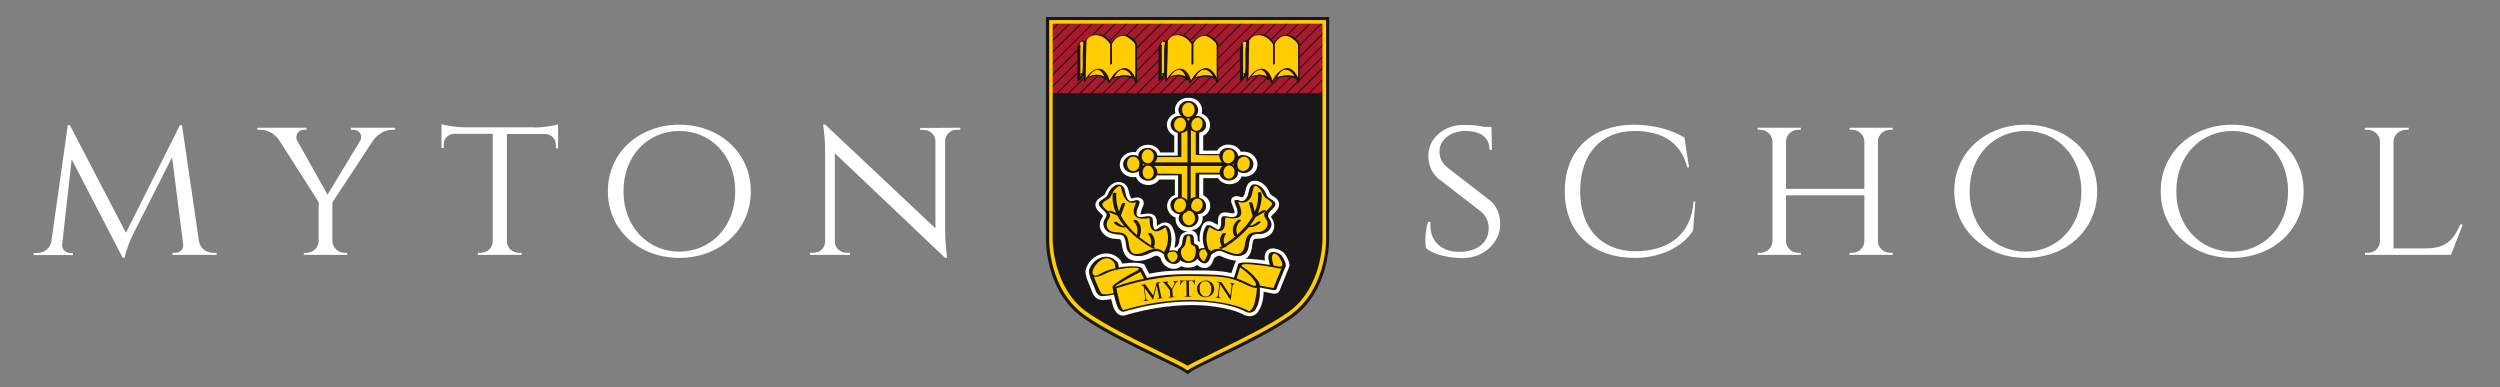 <?xml version="1.0" encoding="utf-8"?>
<!-- Generator: Adobe Illustrator 27.5.0, SVG Export Plug-In . SVG Version: 6.00 Build 0)  -->
<svg version="1.1" xmlns="http://www.w3.org/2000/svg" xmlns:xlink="http://www.w3.org/1999/xlink" x="0px" y="0px"
	 viewBox="0 0 1235 191.3" style="enable-background:new 0 0 1235 191.3;" xml:space="preserve">
<rect x="0" y="0" width="1235" height="191.3" fill="#808080" stroke="none"/>
<style type="text/css">
	.st0{fill:#1A171B;}
	.st1{fill:#AA182C;}
	.st2{fill:#FFFFFF;}
	.st3{fill:#FFCD00;}
</style>
<g id="Layer_8">
	<g id="Layer_2">
		<path class="st0" d="M656.6,8.4v110c0,0.3,0.4,25.8-18.7,38.9c-9.7,6.6-22.6,13-33.1,18.1c-7.9,3.8-17.7,8.2-18.1,9.7
			c-0.4-1.5-10.3-5.8-18.2-9.7c-10.4-5.1-23.4-11.4-33.1-18.1c-19.1-13.1-18.7-38.6-18.7-38.9V8.4H656.6z"/>
	</g>
	<g id="Layer_5">
		<g>
			<polygon class="st1" points="619.4,10.8 614.5,10.8 579.2,46 584.1,46 			"/>
			<polygon class="st1" points="608.1,10.8 603.2,10.8 567.9,46 572.8,46 			"/>
			<polygon class="st1" points="647.6,10.8 642.7,10.8 607.5,46 612.4,46 			"/>
			<polygon class="st1" points="613.7,10.8 608.8,10.8 573.6,46 578.5,46 			"/>
			<polygon class="st1" points="630.7,10.8 625.8,10.8 590.6,46 595.5,46 			"/>
			<polygon class="st1" points="642,10.8 637.1,10.8 601.9,46 606.8,46 			"/>
			<polygon class="st1" points="636.3,10.8 631.4,10.8 596.2,46 601.1,46 			"/>
			<polygon class="st1" points="625,10.8 620.1,10.8 584.9,46 589.8,46 			"/>
			<polygon class="st1" points="574.1,10.8 569.2,10.8 534,46 538.9,46 			"/>
			<polygon class="st1" points="522.7,46 527.6,46 562.8,10.8 557.9,10.8 			"/>
			<polygon class="st1" points="568.5,10.8 563.6,10.8 528.4,46 533.2,46 			"/>
			<polygon class="st1" points="591.1,10.8 586.2,10.8 551,46 555.9,46 			"/>
			<polygon class="st1" points="602.4,10.8 597.5,10.8 562.3,46 567.2,46 			"/>
			<polygon class="st1" points="585.4,10.8 580.5,10.8 545.3,46 550.2,46 			"/>
			<polygon class="st1" points="579.8,10.8 574.9,10.8 539.7,46 544.6,46 			"/>
			<polygon class="st1" points="596.7,10.8 591.8,10.8 556.6,46 561.5,46 			"/>
			<polygon class="st1" points="519,15.8 519,20.7 528.9,10.8 524,10.8 			"/>
			<polygon class="st1" points="545.8,10.8 540.9,10.8 519,32.7 519,37.6 			"/>
			<polygon class="st1" points="540.2,10.8 535.3,10.8 519,27.1 519,32 			"/>
			<polygon class="st1" points="551.5,10.8 546.6,10.8 519,38.4 519,43.3 			"/>
			<polygon class="st1" points="523.2,10.8 519,10.8 519,15 			"/>
			<polygon class="st1" points="652.8,46 654,46 654,44.8 			"/>
			<polygon class="st1" points="557.2,10.8 552.3,10.8 519,44 519,46 521.9,46 			"/>
			<polygon class="st1" points="654,15.7 654,10.8 618.8,46 623.7,46 			"/>
			<polygon class="st1" points="654,21.4 654,16.5 624.5,46 629.4,46 			"/>
			<polygon class="st1" points="653.3,10.8 648.4,10.8 613.2,46 618.1,46 			"/>
			<polygon class="st1" points="654,27.1 654,22.2 630.1,46 635,46 			"/>
			<polygon class="st1" points="654,38.4 654,33.5 641.5,46 646.4,46 			"/>
			<polygon class="st1" points="654,44 654,39.1 647.1,46 652,46 			"/>
			<polygon class="st1" points="654,32.7 654,27.8 635.8,46 640.7,46 			"/>
			<polygon class="st1" points="534.5,10.8 529.6,10.8 519,21.4 519,26.3 			"/>
		</g>
	</g>
	<g id="Layer_7">
		<path class="st2" d="M617.3,156.2c-0.9,0-1.8-0.2-2.6-0.6c-3.7-1.9-8.1-3.2-13.8-4c-3.9-0.6-8-0.9-12.3-0.9
			c-5.9,0-12.2,0.6-18.6,1.7c-3.4,0.6-6.7,1.3-10.1,2.2c-1,0.3-1.9,0.5-2.9,0.8l-0.2,0.1c-0.6,0.2-1.2,0.4-2,0.4c-0.3,0-0.7,0-1-0.1
			c-3-0.7-4-4.4-4.5-6.6c0,0-0.3-1.2-0.4-1.4c-0.8,0.1-1.6,0.2-2.3,0.3l-0.3,0c-0.5,0.1-1.1,0.1-1.6,0.1c-1.5,0-2.6-0.4-3.5-1.3
			c-1.1-1-1.6-2.4-2.1-3.8c-0.2-0.5-0.5-1.2-0.8-2c-0.7-1.7-1.6-3.7-1.8-5.1c-0.2-0.6-0.3-1.2-0.3-1.9l0.1-0.7
			c0.1-0.3,0.1-0.7,0.3-1c1.5-4.2,5.6-7.2,9.9-7.2c0.9,0,1.8,0.1,2.7,0.4c1.6,0.5,3,1.5,4.2,2.8c0.5,0.6,0.7,1.2,0.9,1.8
			c0.4,0,0.7-0.1,1.1-0.1c1.6-0.2,2.9-0.3,4.2-0.3c0.3,0,0.6,0,0.8,0c1.2,0,3.4,0.1,4.8,0.7l0,0l2.5,4.7c1.7-0.3,3.2-0.6,4.6-0.8
			c4.2-0.6,8.9-0.8,14.5-0.8c1,0,2,0,3,0c0.9,0,1.8,0,2.7,0c5.2,0,10.6,0.1,15.8,1.3c0,0,2-5.9,2.4-6.3c0.4-0.3,3.2-0.8,4.2-0.8
			c0,0,0.2,0,0.2,0c1.8,0,3.3,0.1,4.7,0.3c1.6,0.1,3.2,0.3,5.1,0.6c-0.2-1.2-0.3-2.4,0.2-3.6c0.6-1.5,1.9-2.4,3.8-2.4
			c0.3,0,0.5,0,0.8,0.1c1.5,0.2,3.6,1,4.8,2.4c0.8,1,1.5,2.3,2,3.6c0.3,0.7,0.4,1.3,0.4,1.9l0.2,0.2l-0.4,1.3l-4.6,11.4
			c-0.4,1-1.4,1.5-2.7,1.5l0,0c-0.3,0-0.5,0-0.7-0.1l-4.5-0.9c0,3.7-0.9,7.1-2.4,9.4C620.9,155.2,619.2,156.2,617.3,156.2z"/>
		<path class="st2" d="M629.1,97l-0.4-0.2c-0.7-0.5-1.2-0.9-1.4-1.3c-0.5-1.1-0.9-2.1-1.7-3.1c-1-1.2-3-3.1-5.7-3.1
			c-0.2,0-0.4,0-0.6,0c-3.1,0.3-3.7,3.3-4.1,5.1c-0.1,0.5-0.2,1-0.3,1.3c-0.4,1.2-0.9,1.6-1.2,1.8c-0.2,0-0.5-0.1-0.7-0.2
			c-0.2-0.1-0.5-0.1-0.8-0.2c-0.3-0.1-0.9-0.2-1.4-0.2c-1.1,0-1.8,0.5-2.1,0.9c-1,1.2-0.3,2.6,0,3.3l0.2,0.6c1.2,2.8,1,3.4,0.8,3.5
			c-0.2,0.1-0.5,0.2-0.8,0.2c-0.4,0-1-0.1-1.5-0.2c-0.7-0.1-1.4-0.3-2.2-0.3c-0.3,0-0.6,0-0.8,0.1c-1.3,0.2-2.2,1-2.5,2.3
			c-0.2,0.8-0.2,1.5-0.2,2.1c0,0.5,0,1-0.1,1.3c0,0.1,0,0.2-0.1,0.4c-0.1-0.1-0.2-0.2-0.4-0.2c-0.7-0.4-1.4-0.9-2.3-1.3
			c-0.4-0.1-1-0.3-1.7-0.3c-0.7,0-1.4,0.2-1.9,0.6c-1,0.7-1.4,1.9-1.7,2.7l-0.1,0.3c-0.7,2-1,4.3-0.7,6.6c-0.3-0.2-0.7-0.4-1-0.5
			c0-0.2,0-0.4,0-0.5c0-1.2-0.1-4.1-3-4.6c-0.2,0-0.4,0-0.5,0c0.9-0.1,1.8-0.4,2.6-0.8c2.3-1.2,3.6-3.6,3.3-6.1
			c0.3-0.1,0.6-0.3,0.9-0.4c2.2-1.2,3.3-3.8,2.7-6.2c-0.4-1.7-1.6-3.1-3.3-4v-8.4h7.3c0,0,0,0.1,0.1,0.1c1.1,1.8,3.3,2.9,5.7,2.9
			c0.4,0,0.7,0,1.1-0.1c2.3-0.3,4.1-1.8,4.8-3.8c0.5,0.1,1.1,0.2,1.6,0.2c0.3,0,0.6,0,0.8-0.1c3-0.4,5.4-2.9,5.4-5.9
			c0-2.6-1.7-4.9-4.2-5.9c-0.9-0.3-1.9-0.5-2.8-0.5c-0.4,0-0.8,0-1.2,0.1c-0.7-1.4-1.9-2.5-3.5-3.1c-0.9-0.3-1.8-0.5-2.8-0.5
			c-1.8,0-3.4,0.7-4.6,1.9c-0.3,0.3-0.5,0.7-0.8,1.1h-6.9v-7.4c0.2-0.1,0.4-0.2,0.6-0.3c2.2-1.3,3.2-3.8,2.6-6.3
			c-0.5-2.1-2.2-3.6-4-4.3c0.3-0.9,0.3-1.9,0.1-2.9c-0.6-2.9-3.3-4.9-6.5-4.9l-0.3,0c-2.8,0-5.1,1.6-6.1,4c-0.5,1.2-0.5,2.5-0.1,3.7
			c-1.8,0.6-3.2,1.9-3.9,3.7c-0.9,2.4,0,5.1,2.2,6.7c0.3,0.3,0.7,0.5,1.1,0.7l0,8.2h-6.9c-0.7-1.6-2-2.8-3.7-3.4
			c-0.8-0.3-1.6-0.4-2.5-0.4c-1.9,0-3.7,0.8-4.9,2.1c-0.4,0.5-0.7,1-1,1.6c-0.4-0.1-0.7-0.1-1.1-0.1c-2.1,0-4,0.8-5.3,2.3
			c-1.8,2-2,4.9-0.6,7.2c1.2,1.8,3.3,2.9,5.7,2.9c0.5,0,0.9,0,1.4-0.1c0,0,0,0,0,0c0.1,0.4,0.3,0.8,0.6,1.2c1.1,1.8,3.2,2.8,5.5,2.8
			c0.4,0,0.9,0,1.3-0.1c1.7-0.3,3.2-1.3,4.1-2.6h7.7v7.6c-1.7,0.6-2.9,1.8-3.5,3.5c-0.9,2.4,0,5.2,2.2,6.8c0.5,0.4,1.1,0.7,1.7,0.9
			c-0.3,2,0.6,4.1,2.2,5.5c1,0.8,2.3,1.3,3.7,1.4c-1.7,0.2-3,1-3.6,2.3c-0.4,1-0.5,2-0.6,2.7c0,0.1,0,0.2,0,0.3c0,0.1,0,0.1-0.1,0.3
			c-0.1,0.3-0.4,1.2-0.6,1.4l-0.1,0.1c-0.2,0.2-0.6,0.4-0.9,0.8c-0.2,0-0.4,0-0.6-0.1c0.3-1.3,0.5-2.7,0.5-4.1c0-1.6-0.3-3-0.9-4.5
			l-0.1-0.2c-0.3-0.8-0.7-1.9-1.6-2.6c-0.7-0.6-1.6-0.9-2.5-0.9c-1.5,0-2.7,0.8-3.7,1.5l-0.3,0.2c0-0.4-0.1-0.8-0.1-1.2
			c0-0.6,0-1.4-0.2-2.1c-0.2-0.8-0.9-2.8-3.8-2.8c-0.8,0-1.5,0.1-2.3,0.2c-0.6,0.1-1.2,0.2-1.7,0.2c0,0-0.1,0-0.1,0
			c0-0.1,0-0.3,0.1-0.6c0.1-0.9,0.5-1.8,0.9-2.8l0.3-0.7c0.2-0.5,0.7-1.7-0.1-2.9c-0.6-0.9-1.6-1.4-2.7-1.4c-0.8,0-1.5,0.2-2.1,0.4
			c-0.3,0.1-0.6,0.2-0.8,0.2c-0.1-0.1-0.4-0.5-0.8-1.5c-0.2-0.4-0.3-0.9-0.4-1.4c-0.2-0.9-0.4-1.9-0.9-2.8c-0.8-1.5-2.4-2.5-4.3-2.5
			c-0.8,0-1.7,0.2-2.4,0.6c-2.3,1.2-3.5,3.3-4.4,5.4c-0.2,0.5-0.7,0.8-1.6,1.3c-0.8,0.5-1.6,1-2.3,1.9c-2.1,2.7,0.7,5.3,2.1,6.6
			c0.3,0.3,0.6,0.5,0.7,0.7c0.2,0.2,0.2,0.3,0.2,0.3c0,0.1-0.1,0.3-0.5,0.9c-0.7,1.1-1.1,2.2-1.1,3.4c-0.1,2.3,1.3,4.5,3.5,5.8
			c1.2,0.7,2.5,1.1,4,1.2c0.4,0,0.8,0,1.2,0.1c0.5,0,1.3,0,1.4,0.2c0.5,0.5,0.7,1.8,0.9,3c0.1,0.7,0.2,1.4,0.4,2
			c0.8,3,2.5,4.8,5.2,5.4c0.7,0.2,1.4,0.2,2.2,0.2c1.5,0,3.2-0.3,5.1-1c0.9-0.3,1.8-0.7,3-1.3c0.4-0.2,0.7-0.3,1-0.3
			c0.4,0,0.7,0.1,1.2,0.4c0.3,0.2,0.6,0.4,0.9,0.6c0.1,0.4,0.2,0.8,0.3,1.1c0.4,1.1,1.2,2.1,2.1,2.9c1.1,0.9,2.4,1.4,3.8,1.5
			c0.2,0,0.3,0,0.5,0c1.3,0,2.5-0.5,3.5-1.3c0.9,0.4,2,0.7,3.2,0.7l0.3,0c0.1,0,0.3,0,0.3,0c1.5,0,3-0.5,4.1-1.3
			c0.7,0.6,1.4,1,2.2,1.3c0.5,0.1,1,0.2,1.5,0.2c1,0,1.9-0.3,2.6-1c0.8-0.7,1.2-1.7,1.5-2.3c0.1-0.3,0.3-0.7,0.4-1
			c0.1-0.2,0.1-0.4,0.2-0.6c0.9-0.7,1.9-1.2,2.5-1.2c0.2,0,0.4,0,0.5,0.1c1.7,0.8,4,1.8,6.5,2.2c0.8,0.1,1.5,0.2,2.2,0.2
			c2.1,0,3.8-0.6,5-1.9c1.5-1.6,1.9-3.8,2.1-5.6c0.1-0.5,0.1-0.9,0.2-1.4c0.1-0.6,0.3-1.3,0.6-1.6c0.3-0.3,1-0.4,2-0.4l0.3,0
			c3.4-0.1,5.9-1.4,7.1-3.6c1.1-2,0.9-4.5-0.6-6.6c-0.4-0.6-0.4-0.7,0-1.1c0.3-0.3,0.6-0.6,0.9-0.9c0.8-0.7,1.6-1.5,2.2-2.6
			C633.1,99.5,630.2,97.7,629.1,97z"/>
	</g>
	<g id="Layer_6">
		<path class="st3" d="M634.8,129.4c-0.4-1.1-1-2.2-1.7-3.1c-0.8-1-2.4-1.6-3.6-1.8c-1.1-0.1-2.2,0.1-2.7,1.2c-0.4,1-0.2,2.1,0,3.1
			c0.2,0.8,0.3,1.3,0.5,2c0,0,0,0,0,0.1c-2.5-0.4-5-0.8-7.6-1c-1.5-0.1-3-0.3-4.5-0.2c-1,0-2.2,0-3.1,0.4c-0.3,0.1-0.4,0.3-0.5,0.5
			l0,0l0,0c0,0,0,0,0,0.1l-2,6.5c-6.4-1.8-13.2-1.6-19.8-1.7c-5.8-0.1-11.5,0-17.3,0.8c-2,0.3-3.9,0.6-5.9,1l-2.3-4.5l0,0
			c-0.1-0.2-0.3-0.4-0.6-0.6c-1-0.5-2.3-0.6-3.5-0.6c-1.6-0.1-3.2,0.1-4.8,0.2c-0.9,0.1-1.8,0.2-2.7,0.4c-0.2-0.9-0.2-2-0.8-2.7
			c-0.9-1-2.1-1.9-3.4-2.3c-4.2-1.4-8.9,1.7-10.3,5.7c-0.3,0.8-0.4,1.7,0,2.5c0,0,0,0,0,0c0.2,1.8,2,5.3,2.6,7
			c0.4,1.1,0.8,2.3,1.7,3.1c1.1,1.1,2.7,0.8,4,0.6c1.3-0.1,2.6-0.4,3.8-0.6c0.2,0.8,0.4,1.6,0.6,2.4c0.5,1.8,1.2,5.4,3.4,6
			c0.8,0.2,1.5-0.1,2.2-0.3c1-0.3,1.9-0.6,2.9-0.8c3.4-0.9,6.8-1.7,10.2-2.2c10.3-1.8,21.1-2.3,31.5-0.8c4.9,0.7,9.9,1.9,14.4,4.2
			c1.8,0.9,3.7,0.4,4.8-1.3c1.8-2.9,2.3-7.2,2-10.7c2.3,0.4,4.5,0.9,6.8,1.3c0.4,0.1,1.3,0.1,1.4-0.4c1.3-3.3,2.6-6.6,4-9.9
			c0.2-0.5,0.4-1,0.6-1.4c0-0.1,0-0.1,0-0.2C635.2,130.7,635.1,130,634.8,129.4z"/>
		<path class="st3" d="M629.9,101.6c1-2.8-3.7-3.1-4.3-5.4c-0.9-2.5-3.2-5.3-6.2-5.1c-2.4,0.3-2.3,3.6-2.9,5.3c-0.4,1-1,2.1-2,2.7
			c-1.5,0.9-3.2-1-4.6-0.1c-0.3,0.4,0.1,1.1,0.2,1.5c0.6,1.6,2.4,5.2,0.2,6.4c-1.9,1-4-0.3-5.9-0.1c-1.9,0.4-0.8,3-1.2,4.4
			c-0.2,1.1-0.9,2.9-2.3,1.9c-1.4-0.8-3.1-2.5-4.9-1.6c-2.3,3-2.2,7.7-0.9,11.1c-0.9-0.2-1.9,0.1-2.8,0.4c-0.1-0.6-0.2-1.4-0.7-1.8
			c-0.8-0.7-1.6-0.3-1.8-1.5c-0.2-1.3,0.3-3.6-1.5-3.9c-3.8-0.5-3.9,1.2-4.3,4.3c-0.2,0.8-0.6,1.8-1.2,2.3c-0.6,0.4-1,1-1.1,1.8
			c-1.2-0.7-2.8-0.5-4.2-0.4c2.2-4,1.6-16.7-5.3-11c-0.5,0.3-1.4,1-1.9,0.5c-1.1-1.4-0.5-3.5-0.9-5.1c-0.8-3.8-8.8,2.1-7.9-3.6
			c0.1-1.7,1.7-3.6,1.4-5.1c-1.1-1.6-3.4,0.4-4.7-0.1c-2.4-1.3-2-4.6-3-6.7c-2.6-3.8-7,0.3-7.9,3.4c-0.8,1.8-3,2.2-4.1,3.6
			c-1.4,1.8,1.8,3.9,2.8,5c1.1,1.2,0.7,2.1-0.1,3.4c-1.7,2.2-0.6,5.4,1.8,6.6c6.2,2.8,7.7-1.7,8.8,7.5c0.9,4.8,6.5,5,10.2,3.4
			c3.2-1.5,5.5-2.6,8.4,0.2c-0.1,3.9,6,6.6,8,2.7c2.2,2.1,6.6,1.8,8.4-0.7c3.2,3.9,5.7,2.6,6.8-1.9c1.3-1.3,3.6-2.5,5.4-1.7
			c3.5,1.5,8.4,3.8,11.7,0.9c2.2-2.3,1-6.3,3.1-8.6c0.9-0.9,2.3-0.9,3.5-0.9c4.1,0.2,8-3.6,5.1-7.4
			C624.8,105.3,628.9,103.7,629.9,101.6z"/>
		<g>
			<path class="st3" d="M616.1,77c-1.5-0.6-3.1-0.6-4.5,0.2c-0.3-4.6-8-5.8-9.2-1.1c-3.1,0-6.9,0-10,0c0-2.9,0-7.4,0-10.6
				c5.8-1.1,3.5-8.8-1.8-8.2c3.1-2.8,0.2-7.7-3.7-7.4c-4-0.3-6.5,4.9-3.2,7.5c-5.8-1.2-7.7,6.8-1.9,8.2c0,3.8,0,7.5,0,11.3
				c-3,0-7.1,0-10.1,0c-0.5-5.1-9.4-5.1-9.4,0.3c-3.8-2.2-9.4,1.9-6.8,6.1c1.5,2.3,5,2.7,7.2,1.2c-1.1,5.1,7.1,6.6,8.8,2.1
				c3.5,0,7,0,10.5,0c0,3.6,0,7.2,0,10.8c-5.8,0.7-4.5,8.3,0.9,8.4c-2.5,4.2,3.1,8,6.8,5.8c2.1-1.1,3.1-3.9,1.8-5.9
				c5.2,0.2,5.9-6.8,0.9-8c0-3.2,0-8.3,0-11.5c3.4,0,6.8,0,10.2,0c1.3,4.7,9.8,3.6,8.9-1.6C617.5,88.2,622.7,80,616.1,77z"/>
		</g>
		<g>
			<g>
				<path class="st3" d="M574.3,20.3c-0.3,0.3-0.5,0.7-0.6,1.1c-0.1,0.3-0.1,0.6-0.2,0.8c0.2-0.1,0.4-0.2,0.4-0.3
					c0,4.8,0,9.7,0,14.5c0.3-0.2,0.7-0.4,1.1-0.3c0.5-5-0.3-10.7,0.6-15.4C575.3,20.5,574.7,20.3,574.3,20.3z"/>
				<path class="st3" d="M573.9,37.9c0.2-0.3,0.5-0.6,0.7-0.9c-0.2-0.1-0.4-0.2-0.6-0.3c0,0.1-0.1,0.1-0.1,0.2
					C573.9,37.2,573.9,37.6,573.9,37.9z"/>
				<path class="st3" d="M596.6,33.8c2.1,0.6,3.5,2.7,4.5,4.8c0-5.3,0-10.7,0-16c-0.1-1.9-2.1-3.2-3.5-4.2c-3.3-2.1-6.6,0-8.1,3
					c0,3.3,0,6.7,0,10c0,0.2-0.8,0.3-0.8,0.4c0-3.3-0.1-6.7,0-10.1c-2.2-3.6-6.2-5.5-9.4-4c-0.4,0.2-0.8,0.5-1.1,0.7
					c-0.5,0.4-0.9,0.9-1.3,1.5c-0.1,0.2,0,0.2,0,0.2s-0.3,12.6-0.4,18.8c4-6.4,9.5-7.2,11.9,0.8l0,0C590,36.9,592.9,33.2,596.6,33.8
					z"/>
				<path class="st3" d="M590.6,38.2c2.7-1,5.9-1.3,8.8-0.5C596.8,33.5,593.1,32.9,590.6,38.2z"/>
				<path class="st3" d="M585.8,38c-1.9-5.2-5.3-4-7.9,0C580.4,36.7,583.5,36.5,585.8,38z"/>
			</g>
			<path class="st0" d="M601.4,20.8c-3.4-5-8.9-4.7-12.3,0.2c-3.5-5.2-8.8-5.4-13-0.7c-1.5-1.2-3.3,0.8-3.4,2.4
				c-0.2,0.1-0.4,0.2-0.4,0.3c0,5.7,0,11.4,0,17.2c0.1-0.1,0.3-0.1,0.4-0.2c1.2-0.4,1.7-1.4,2.3-2.4c0,0.1,0.4-0.2,0.6-0.3
				c0,1.1,0,2.2,0,3.3c1-0.4,1.2-1.4,1.8-2.2c2.9-1.3,6.7-1.3,8.8,1.3c0,0,0.7-0.4,0.8-0.4c0.3,0.7,0.5,1.3,0.7,1.9
				c0.2-0.1,0.7-0.3,0.8-0.4c0.4-0.7,0.7-1.4,1-1.8c3.1-1.1,7.3-1.5,10.3-0.1c0.7,0.4,0.8,1.5,1.2,2.1c0.1-0.1,0.8-0.4,0.8-0.4
				s0-12.1,0-18.1C601.9,21.5,601.9,21.3,601.4,20.8z M573.9,37.9c0-0.3,0-0.6,0-1c0-0.1,0.1-0.2,0.1-0.2c0.2,0,0.4,0.1,0.6,0.3
				C574.3,37.3,574.1,37.6,573.9,37.9z M574.9,36.3c-0.4-0.1-0.8,0.1-1.1,0.3c0-4.8,0-9.7,0-14.5c0,0.1-0.2,0.2-0.4,0.3
				c0-0.3,0.1-0.5,0.2-0.8c0.1-0.4,0.3-0.8,0.6-1.1c0.4,0,1,0.2,1.3,0.6C574.6,25.6,575.5,31.3,574.9,36.3z M577.9,37.9
				c2.5-4,5.9-5.2,7.9,0C583.5,36.5,580.4,36.7,577.9,37.9z M590.6,38.2c2.5-5.3,6.2-4.8,8.8-0.5C596.6,36.9,593.3,37.2,590.6,38.2z
				 M601.1,38.6c-1-2-2.3-4.2-4.5-4.8c-3.8-0.6-6.7,3.2-8.3,6.2c-2.4-8-7.9-7.2-11.9-0.9c0.1-6.3,0.4-18.8,0.4-18.8s-0.1-0.1,0-0.2
				c3.3-4.7,9.1-2.8,11.9,1.8c-0.1,3.3,0,6.7,0,10.1c0-0.1,0.8-0.3,0.8-0.4c0-3.3,0-6.7,0-10c1.6-3.1,4.9-5.2,8.1-3
				c1.4,1,3.5,2.3,3.5,4.2C601.1,27.9,601.1,33.2,601.1,38.6z"/>
		</g>
		<g>
			<g>
				<path class="st3" d="M534.1,20.3c-0.3,0.3-0.5,0.7-0.6,1.1c-0.1,0.3-0.1,0.6-0.2,0.8c0.2-0.1,0.4-0.2,0.4-0.3
					c0,4.8,0,9.7,0,14.5c0.3-0.2,0.7-0.4,1.1-0.3c0.5-5-0.3-10.7,0.6-15.4C535.1,20.5,534.5,20.3,534.1,20.3z"/>
				<path class="st3" d="M533.7,37.9c0.2-0.3,0.5-0.6,0.7-0.9c-0.2-0.1-0.4-0.2-0.6-0.3c0,0.1-0.1,0.1-0.1,0.2
					C533.7,37.2,533.7,37.6,533.7,37.9z"/>
				<path class="st3" d="M556.4,33.8c2.1,0.6,3.5,2.7,4.5,4.8c0-5.3,0-10.7,0-16c-0.1-1.9-2.1-3.2-3.5-4.2c-3.3-2.1-6.6,0-8.1,3
					c0,3.3,0,6.7,0,10c0,0.2-0.8,0.3-0.8,0.4c0-3.3-0.1-6.7,0-10.1c-2.2-3.6-6.2-5.5-9.4-4c-0.4,0.2-0.8,0.5-1.1,0.7
					c-0.5,0.4-0.9,0.9-1.3,1.5c-0.1,0.2,0,0.2,0,0.2s-0.3,12.6-0.4,18.8c4-6.4,9.5-7.2,11.9,0.8l0,0
					C549.8,36.9,552.7,33.2,556.4,33.8z"/>
				<path class="st3" d="M550.4,38.2c2.7-1,5.9-1.3,8.8-0.5C556.6,33.5,552.9,32.9,550.4,38.2z"/>
				<path class="st3" d="M545.6,38c-1.9-5.2-5.3-4-7.9,0C540.2,36.7,543.3,36.5,545.6,38z"/>
			</g>
			<path class="st0" d="M561.3,20.8c-3.4-5-8.9-4.7-12.3,0.2c-3.5-5.2-8.8-5.4-13-0.7c-1.5-1.2-3.3,0.8-3.4,2.4
				c-0.2,0.1-0.4,0.2-0.4,0.3c0,5.7,0,11.4,0,17.2c0.1-0.1,0.3-0.1,0.4-0.2c1.2-0.4,1.7-1.4,2.3-2.4c0,0.1,0.4-0.2,0.6-0.3
				c0,1.1,0,2.2,0,3.3c1-0.4,1.2-1.4,1.8-2.2c2.9-1.3,6.7-1.3,8.8,1.3c0,0,0.7-0.4,0.8-0.4c0.3,0.7,0.5,1.3,0.7,1.9
				c0.2-0.1,0.7-0.3,0.8-0.4c0.4-0.7,0.7-1.4,1-1.8c3.1-1.1,7.3-1.5,10.3-0.1c0.7,0.4,0.8,1.5,1.2,2.1c0.1-0.1,0.8-0.4,0.8-0.4
				s0-12.1,0-18.1C561.7,21.5,561.7,21.3,561.3,20.8z M533.7,37.9c0-0.3,0-0.6,0-1c0-0.1,0.1-0.2,0.1-0.2c0.2,0,0.4,0.1,0.6,0.3
				C534.1,37.3,533.9,37.6,533.7,37.9z M534.7,36.3c-0.4-0.1-0.8,0.1-1.1,0.3c0-4.8,0-9.7,0-14.5c0,0.1-0.2,0.2-0.4,0.3
				c0-0.3,0.1-0.5,0.2-0.8c0.1-0.4,0.3-0.8,0.6-1.1c0.4,0,1,0.2,1.3,0.6C534.4,25.6,535.3,31.3,534.7,36.3z M537.7,37.9
				c2.5-4,5.9-5.2,7.9,0C543.3,36.5,540.2,36.7,537.7,37.9z M550.4,38.2c2.5-5.3,6.2-4.8,8.8-0.5C556.4,36.9,553.1,37.2,550.4,38.2z
				 M560.9,38.6c-1-2-2.3-4.2-4.5-4.8c-3.8-0.6-6.7,3.2-8.3,6.2c-2.4-8-7.9-7.2-11.9-0.9c0.1-6.3,0.4-18.8,0.4-18.8s-0.1-0.1,0-0.2
				c3.3-4.7,9.1-2.8,11.9,1.8c-0.1,3.3,0,6.7,0,10.1c0-0.1,0.8-0.3,0.8-0.4c0-3.3,0-6.7,0-10c1.6-3.1,4.9-5.2,8.1-3
				c1.4,1,3.5,2.3,3.5,4.2C560.9,27.9,560.9,33.2,560.9,38.6z"/>
		</g>
		<g>
			<g>
				<path class="st3" d="M614.5,20.3c-0.3,0.3-0.5,0.7-0.6,1.1c-0.1,0.3-0.1,0.6-0.2,0.8c0.2-0.1,0.4-0.2,0.4-0.3
					c0,4.8,0,9.7,0,14.5c0.3-0.2,0.7-0.4,1.1-0.3c0.5-5-0.3-10.7,0.6-15.4C615.5,20.5,614.9,20.3,614.5,20.3z"/>
				<path class="st3" d="M614,37.9c0.2-0.3,0.5-0.6,0.7-0.9c-0.2-0.1-0.4-0.2-0.6-0.3c0,0.1-0.1,0.1-0.1,0.2
					C614,37.2,614,37.6,614,37.9z"/>
				<path class="st3" d="M636.8,33.8c2.1,0.6,3.5,2.7,4.5,4.8c0-5.3,0-10.7,0-16c-0.1-1.9-2.1-3.2-3.5-4.2c-3.3-2.1-6.6,0-8.1,3
					c0,3.3,0,6.7,0,10c0,0.2-0.8,0.3-0.8,0.4c0-3.3-0.1-6.7,0-10.1c-2.2-3.6-6.2-5.5-9.4-4c-0.4,0.2-0.8,0.5-1.1,0.7
					c-0.5,0.4-0.9,0.9-1.3,1.5c-0.1,0.2,0,0.2,0,0.2s-0.3,12.6-0.4,18.8c4-6.4,9.5-7.2,11.9,0.8l0,0
					C630.2,36.9,633.1,33.2,636.8,33.8z"/>
				<path class="st3" d="M630.8,38.2c2.7-1,5.9-1.3,8.8-0.5C637,33.5,633.3,32.9,630.8,38.2z"/>
				<path class="st3" d="M626,38c-1.9-5.2-5.3-4-7.9,0C620.6,36.7,623.7,36.5,626,38z"/>
			</g>
			<path class="st0" d="M641.6,20.8c-3.4-5-8.9-4.7-12.3,0.2c-3.5-5.2-8.8-5.4-13-0.7c-1.5-1.2-3.3,0.8-3.4,2.4
				c-0.2,0.1-0.4,0.2-0.4,0.3c0,5.7,0,11.4,0,17.2c0.1-0.1,0.3-0.1,0.4-0.2c1.2-0.4,1.7-1.4,2.3-2.4c0,0.1,0.4-0.2,0.6-0.3
				c0,1.1,0,2.2,0,3.3c1-0.4,1.2-1.4,1.8-2.2c2.9-1.3,6.7-1.3,8.8,1.3c0,0,0.7-0.4,0.8-0.4c0.3,0.7,0.5,1.3,0.7,1.9
				c0.2-0.1,0.7-0.3,0.8-0.4c0.4-0.7,0.7-1.4,1-1.8c3.1-1.1,7.3-1.5,10.3-0.1c0.7,0.4,0.8,1.5,1.2,2.1c0.1-0.1,0.8-0.4,0.8-0.4
				s0-12.1,0-18.1C642.1,21.5,642.1,21.3,641.6,20.8z M614,37.9c0-0.3,0-0.6,0-1c0-0.1,0.1-0.2,0.1-0.2c0.2,0,0.4,0.1,0.6,0.3
				C614.5,37.3,614.3,37.6,614,37.9z M615.1,36.3c-0.4-0.1-0.8,0.1-1.1,0.3c0-4.8,0-9.7,0-14.5c0,0.1-0.2,0.2-0.4,0.3
				c0-0.3,0.1-0.5,0.2-0.8c0.1-0.4,0.3-0.8,0.6-1.1c0.4,0,1,0.2,1.3,0.6C614.8,25.6,615.7,31.3,615.1,36.3z M618.1,37.9
				c2.5-4,5.9-5.2,7.9,0C623.7,36.5,620.6,36.7,618.1,37.9z M630.8,38.2c2.5-5.3,6.2-4.8,8.8-0.5C636.8,36.9,633.5,37.2,630.8,38.2z
				 M641.3,38.6c-1-2-2.3-4.2-4.5-4.8c-3.8-0.6-6.7,3.2-8.3,6.2c-2.4-8-7.9-7.2-11.9-0.9c0.1-6.3,0.4-18.8,0.4-18.8s-0.1-0.1,0-0.2
				c3.3-4.7,9.1-2.8,11.9,1.8c-0.1,3.3,0,6.7,0,10.1c0-0.1,0.8-0.3,0.8-0.4c0-3.3,0-6.7,0-10c1.6-3.1,4.9-5.2,8.1-3
				c1.4,1,3.5,2.3,3.5,4.2C641.3,27.9,641.3,33.2,641.3,38.6z"/>
		</g>
		<path class="st0" d="M595.1,123.2C595.1,123.2,595.1,123.2,595.1,123.2C595,123.2,595,123.2,595.1,123.2z"/>
		<path class="st0" d="M629.9,101.6c1-2.8-3.7-3.1-4.3-5.4c-0.9-2.5-3.2-5.3-6.2-5.1c-2.4,0.3-2.3,3.6-2.9,5.3c-0.4,1-1,2.1-2,2.7
			c-1.5,0.9-3.2-1-4.6-0.1c-0.3,0.4,0.1,1.1,0.2,1.5c0.6,1.6,2.4,5.2,0.2,6.4c-1.9,1-4-0.3-5.9-0.1c-1.9,0.4-0.8,3-1.2,4.4
			c-0.2,1.1-0.9,2.9-2.3,1.9c-1.4-0.8-3.1-2.5-4.9-1.6c-2.3,3-2.2,7.7-0.9,11.1c-0.9-0.2-1.9,0.1-2.8,0.4c-0.1-0.6-0.2-1.4-0.7-1.8
			c-0.8-0.7-1.6-0.3-1.8-1.5c-0.2-1.3,0.3-3.6-1.5-3.9c-3.8-0.5-3.9,1.2-4.3,4.3c-0.2,0.8-0.6,1.8-1.2,2.3c-0.6,0.4-1,1-1.1,1.8
			c-1.2-0.7-2.8-0.5-4.2-0.4c2.2-4,1.6-16.7-5.3-11c-0.5,0.3-1.4,1-1.9,0.5c-1.1-1.4-0.5-3.5-0.9-5.1c-0.8-3.8-8.8,2.1-7.9-3.6
			c0.1-1.7,1.7-3.6,1.4-5.1c-1.1-1.6-3.4,0.4-4.7-0.1c-2.4-1.3-2-4.6-3-6.7c-2.6-3.8-7,0.3-7.9,3.4c-0.8,1.8-3,2.2-4.1,3.6
			c-1.4,1.8,1.8,3.9,2.8,5c1.1,1.2,0.7,2.1-0.1,3.4c-1.7,2.2-0.6,5.4,1.8,6.6c6.2,2.8,7.7-1.7,8.8,7.5c0.9,4.8,6.5,5,10.2,3.4
			c3.2-1.5,5.5-2.6,8.4,0.2c-0.1,3.9,6,6.6,8,2.7c2.2,2.1,6.6,1.8,8.4-0.7c3.2,3.9,5.7,2.6,6.8-1.9c1.3-1.3,3.6-2.5,5.4-1.7
			c3.5,1.5,8.4,3.8,11.7,0.9c2.2-2.3,1-6.3,3.1-8.6c0.9-0.9,2.3-0.9,3.5-0.9c4.1,0.2,8-3.6,5.1-7.4
			C624.8,105.3,628.9,103.7,629.9,101.6z M575,124.5c-6-4.7-9.6,2.4-15.3,0.7c-3.3-2.2-0.8-8.3-4.9-9.9c-2.2-1-5.1,0-7-1.7
			c-1.3-1.2-1.4-3.3-0.5-4.8c0.5-0.9,1.4-1.7,1-2.9c-0.5-2.1-3.9-3-3.7-5.3c0.8-1.5,2.9-1.8,3.9-3.2c1-1.7,1.6-3.7,3.3-4.8
			c0.6-0.4,1.7-1.3,2,0c0.8,3.9,2.4,8.8,7.5,7.3c-3.2,6.6-0.2,9.1,6.5,7.8c0.3,1.4,0,2.8,0.5,4.2c1.6,4,5,2.1,7.5,0.3
			C577.7,116,577.3,120.9,575,124.5z M581.1,128.3c-0.5,0.6-1.2,1.4-2,1.2c-1.2-0.4-3.3-3.1-1.9-4.6c0.9-0.7,2.1-0.6,3.2-0.5
			C581.7,125.2,582.2,127,581.1,128.3z M588.9,128.5c-0.4,0.3-0.9,0.4-1.4,0.5c-0.1,0-0.4,0,0,0c-3.2,0.2-5.1-3.8-3.6-6.3
			c2.4-1.3,1.5-4.4,2.8-6.3c0.2,0,0.4,0,0.7,0c1.5,1.2-0.4,4.3,2.1,4.9C591.6,121.9,590.8,127.6,588.9,128.5z M596.4,125.8
			c-0.4,1.1-0.8,2.6-1.7,3.3c-2.3-1.2-3.6-5.2-0.3-5.9c0.1,0,0.5,0,0.7,0c0,0,0,0,0,0c0.1,0,0.2,0.1,0.3,0.1c0.3,0.7,0.7,1.4,1.1,2
			C596.5,125.5,596.5,125.7,596.4,125.8z M625.5,104.2c-1.3-1.2-2.8,0.6-4.1,1.1c0.9-1.4,3.8-12.5,0-10.1c0.3,3.3-0.3,6.5-1.5,9.4
			c-0.4-1.4-0.8-2.8-1.2-4.3c-0.1-0.5-1.9-0.6-1.7-0.1c0.6,2.2,1.2,4.4,1.8,6.6c-1.9,3.4-4.6,6.5-7.6,9.1c-1-2.4-0.3-5.3,1.8-6.8
			c0.5-0.6-1.3-0.7-1.5-0.4c-2.4,1.7-3.1,5-1.9,7.7c0.1,0.2,0.4,0.3,0.8,0.3c-1.8,1.5-3.6,2.8-5.4,4c-0.9-1.7-0.5-3.7,0.7-5.2
			c0.2-0.3-0.5-0.4-0.7-0.4c-0.3,0-0.8,0-1.1,0.3c-1.4,1.8-1.7,4.2-0.3,6.1c-0.4,0.3-0.9,0.6-1.3,0.8c-0.6,0.5,1.2,0.8,1.5,0.5
			c0.4-0.2,0.8-0.6,1.3-0.6c0.1,0,0.8-0.2,0.6-0.5c4.2-2.6,8-5.8,11.2-9.5c2.2,0.2,4.3-0.8,5.8-2.3c0.3-0.3-0.1-0.4-0.3-0.5
			c-1.2-0.3-1.9,1-2.8,1.4c-0.7,0.4-1.4,0.7-2.2,0.6c1.1-1.3,2.1-2.7,2.9-4.2c1.6-0.9,3.2-1.8,4.8-2.7c-1.4,1.4-0.2,3,0.7,4.4
			c1.5,3.2-1.6,5.9-4.7,5.8c-5.6-0.2-5.6,3.4-6.4,7.7c-3,8.1-11.2-2.9-16.5,1.7c-0.2-0.4-0.7-0.7-1.1-0.9c-1.5-3.5-1.6-7.8,0.4-11.1
			c4.6,3.1,7.9,3.2,7.7-3.3c0-0.5,0-1.5,0.4-1.3c7.7,1.3,9.2-0.9,6-7.9c3.2,1.4,6.2-0.4,6.9-3.7c0.4-1.1,0.3-2.9,1.2-3.8
			c0.7-0.7,1.5,0.1,2,0.6c1.6,1.2,1.9,3.3,3.2,4.8C629.2,100.6,629.7,100.3,625.5,104.2z"/>
		<path class="st0" d="M634.8,129.4c-0.4-1.1-1-2.2-1.7-3.1c-0.8-1-2.4-1.6-3.6-1.8c-1.1-0.1-2.2,0.1-2.7,1.2c-0.4,1-0.2,2.1,0,3.1
			c0.2,0.8,0.3,1.3,0.5,2c0,0,0,0,0,0.1c-2.5-0.4-5-0.8-7.6-1c-1.5-0.1-3-0.3-4.5-0.2c-1,0-2.2,0-3.1,0.4c-0.3,0.1-0.4,0.3-0.5,0.5
			l0,0l0,0c0,0,0,0,0,0.1l-2,6.5c-6.4-1.8-13.2-1.6-19.8-1.7c-5.8-0.1-11.5,0-17.3,0.8c-2,0.3-3.9,0.6-5.9,1l-2.3-4.5l0,0
			c-0.1-0.2-0.3-0.4-0.6-0.6c-1-0.5-2.3-0.6-3.5-0.6c-1.6-0.1-3.2,0.1-4.8,0.2c-0.9,0.1-1.8,0.2-2.7,0.4c-0.2-0.9-0.2-2-0.8-2.7
			c-0.9-1-2.1-1.9-3.4-2.3c-4.2-1.4-8.9,1.7-10.3,5.7c-0.3,0.8-0.4,1.7,0,2.5c0,0,0,0,0,0c0.2,1.8,2,5.3,2.6,7
			c0.4,1.1,0.8,2.3,1.7,3.1c1.1,1.1,2.7,0.8,4,0.6c1.3-0.1,2.6-0.4,3.8-0.6c0.2,0.8,0.4,1.6,0.6,2.4c0.5,1.8,1.2,5.4,3.4,6
			c0.8,0.2,1.5-0.1,2.2-0.3c1-0.3,1.9-0.6,2.9-0.8c3.4-0.9,6.8-1.7,10.2-2.2c10.3-1.8,21.1-2.3,31.5-0.8c4.9,0.7,9.9,1.9,14.4,4.2
			c1.8,0.9,3.7,0.4,4.8-1.3c1.8-2.9,2.3-7.2,2-10.7c2.3,0.4,4.5,0.9,6.8,1.3c0.4,0.1,1.3,0.1,1.4-0.4c1.3-3.3,2.6-6.6,4-9.9
			c0.2-0.5,0.4-1,0.6-1.4c0-0.1,0-0.1,0-0.2C635.2,130.7,635.1,130,634.8,129.4z M628.5,126.3c0.4-1.5,1.7-1.1,2.7-0.2
			c0.5,0.4,1,1.3,1.3,1.9c0.4,0.8,1.4,2.4,0.8,3.3c-0.6,0.9-2.6,0.1-3.5,0c-0.3,0-0.5-0.1-0.8-0.1c0,0,0.1-0.1,0.1-0.1
			C628.7,129.5,628.1,127.8,628.5,126.3z M612.6,132.1c0,0,0.1,0.1,0.1,0.1c0.8,0.6,1.7,1.1,2.4,1.7c1.4,1.2,2.8,2.5,3.9,3.9
			c0.5,0.6,1.8,2.2,1.4,3.1c-0.4,1-3.1-0.6-3.7-0.9c-1.6-0.8-3.3-1.5-5-2.2c-0.3-0.1-0.6-0.2-0.8-0.3L612.6,132.1z M551.1,141.2
			c0.8-0.5,6.6-4,10-5.7c0.4-0.2,1.4-0.7,2.3-1.2l1.7,3.4c-2.1,0.4-4.1,0.9-6.2,1.5c-3.5,0.9-4.5,1.2-7.3,2.3
			C551.1,141.6,550.8,141.3,551.1,141.2z M541.1,131.2c1.3-1.8,3.7-4,6.2-3.6c1.1,0.2,2.5,1.1,3.1,2.1c0.4,0.7,0.5,1.7,0.6,2.5
			c0,0.1,0.1,0.2,0.3,0.3c-2.2,0.4-4.3,1-6.3,2c-1.1,0.5-4,2.7-5,1.1C539.1,134.3,540.3,132.3,541.1,131.2z M549.8,144.9
			c-0.8,0.2-1.7,0.3-2.5,0.4c-0.5,0.1-0.9,0.1-1.4,0.1c-0.2,0-0.5,0-0.7,0c-0.1,0-0.2,0-0.3,0c0,0,0,0,0,0c-0.3-0.1-0.6-0.3-0.9-0.6
			c-0.6-0.7-2.9-6.1-3.6-8.1c1.3,0.2,2.7-0.2,3.9-0.7c1.9-0.8,3.5-1.8,5.5-2.3c2-0.6,4-0.9,6-1.2c0.6-0.1,7.1-0.8,6.8,0.4
			c-0.1,0.3-0.7,0.6-0.9,0.8c-0.8,0.5-1.7,0.9-2.5,1.3c-1.9,1-9.2,5.3-9.6,6.5c0,0.1,0,0.2,0,0.3c0,0,0,0,0,0l0,0c0,0.1,0,0.1,0,0.1
			l0,0.1c0.2,0.9,0.3,1.8,0.5,2.6C550,144.8,549.9,144.9,549.8,144.9z M619.6,150.2c-0.4,1.4-1.2,3-2.5,3.5c0,0,0,0,0,0
			c-0.1,0-0.2-0.1-0.3-0.1c-4-2.2-8.8-3.3-13.3-4.1c-15.9-2.8-32.6-0.9-48,3.5c-0.2,0.1-0.4,0.1-0.6,0.2c-0.1-0.1-0.2-0.2-0.3-0.3
			c-0.8-1.1-1.2-2.6-1.6-3.9c-0.6-2.2-1.1-4.4-1.5-6.6c2.6-0.7,7.8-2.5,12.6-3.5c5.4-1.1,10.8-2.1,16.3-2.4c5.9-0.3,11.8-0.1,17.7,0
			c3.5,0.1,7.1,0.3,10.5,1.3c1.8,0.5,3.5,1.2,5.2,2c1.9,0.9,3.9,2,6,2.4c0.3,0,0.7,0.1,1.1,0.1C620.8,144.7,620.3,147.7,619.6,150.2
			z M629.4,141.5c-0.1,0.3-0.2,0.5-0.3,0.8c-2.2-0.4-4.3-0.8-6.5-1.2c-0.1,0-0.2,0-0.3,0c0-0.1,0-0.2,0-0.3c0-1-0.9-2.2-1.5-2.9
			c-1.2-1.5-2.6-2.9-4.1-4.1c-0.8-0.6-1.6-1.2-2.4-1.7c-0.3-0.2-0.9-0.5-1-0.9c-0.2-1.2,5.3-0.6,5.9-0.5c3.6,0.3,7.2,0.8,10.7,1.5
			c0.9,0.2,2,0.5,3.1,0.5C631.8,135.5,630.6,138.5,629.4,141.5z"/>
		<path class="st0" d="M570.5,122.3c-0.2-0.1-0.3-0.2-0.5-0.3c0,0,0,0,0,0c0.3-0.6,0.5-1.3,0.5-2c0.1-1.7-0.6-3.3-1.6-4.6
			c-0.2-0.3-0.7-0.3-1.1-0.3c-0.1,0-0.9,0.1-0.6,0.4c1,1.3,1.6,2.8,1.5,4.5c0,0.4-0.1,0.8-0.2,1.2c-1.7-1.1-3.3-2.3-4.9-3.5
			c-0.2-0.2-0.4-0.4-0.7-0.5c1.2-2.8,1.1-6.4-1.4-8.4c-0.3-0.2-0.8-0.2-1.1-0.1c-0.1,0-0.8,0.3-0.6,0.5c1.6,1.3,2.2,3.1,2.1,5.2
			c0,0.6-0.2,1.1-0.3,1.7c-3.1-2.8-6-6-7.9-9.7c0,0,0.1-0.1,0.1-0.1c0.6-1.7,1.2-3.4,1.8-5c0.1-0.2,0.2-0.5,0.3-0.7
			c0.2-0.5-1.5-0.5-1.7,0c-0.5,1.3-0.9,2.5-1.4,3.8c-1.1-2.8-1.6-5.8-1.3-8.8c0.1-0.5-1.7-0.6-1.8-0.1c-0.4,3.4,0.3,6.6,1.6,9.6
			c-0.8-0.3-1.5-0.6-2.3-0.9c-0.4-0.2-0.8-0.1-1.2,0c-0.2,0.1-0.7,0.4-0.3,0.5c1.5,0.6,3,1.2,4.5,1.8c0.9,1.8,2.1,3.6,3.5,5.2
			c0,0,0,0,0,0c-0.1,0-0.2,0-0.2,0c0,0-0.1,0-0.1,0c0,0,0,0,0,0c-0.1,0-0.2,0-0.3-0.1c-0.1,0-0.2-0.1-0.3-0.1c-0.1,0-0.1,0-0.2-0.1
			c-0.1,0-0.1,0,0,0c0,0-0.1,0-0.1,0c-0.3-0.1-0.5-0.2-0.7-0.4c-0.6-0.3-1.2-0.8-1.7-1.3c-0.3-0.3-0.8-0.2-1.1-0.1
			c-0.1,0-0.8,0.3-0.6,0.5c1.4,1.4,3.5,2.5,5.6,2.2c0.1,0,0.2,0,0.3-0.1c1.6,1.8,3.3,3.5,5.2,5c0,0,0,0,0,0
			c-0.1,0.2,0.1,0.3,0.4,0.3c1.6,1.3,3.3,2.5,5,3.6c0.9,0.6,1.8,1.1,2.7,1.6C569.6,122.9,571.3,122.7,570.5,122.3z"/>
		<g>
			<path class="st0" d="M616.1,77c-1.5-0.6-3.1-0.6-4.5,0.2c-0.3-4.6-8-5.8-9.2-1.1c-3.1,0-6.9,0-10,0c0-2.9,0-7.4,0-10.6
				c5.8-1.1,3.5-8.8-1.8-8.2c3.1-2.8,0.2-7.7-3.7-7.4c-4-0.3-6.5,4.9-3.2,7.5c-5.8-1.2-7.7,6.8-1.9,8.2c0,3.8,0,7.5,0,11.3
				c-3,0-7.1,0-10.1,0c-0.5-5.1-9.4-5.1-9.4,0.3c-3.8-2.2-9.4,1.9-6.8,6.1c1.5,2.3,5,2.7,7.2,1.2c-1.1,5.1,7.1,6.6,8.8,2.1
				c3.5,0,7,0,10.5,0c0,3.6,0,7.2,0,10.8c-5.8,0.7-4.5,8.3,0.9,8.4c-2.5,4.2,3.1,8,6.8,5.8c2.1-1.1,3.1-3.9,1.8-5.9
				c5.2,0.2,5.9-6.8,0.9-8c0-3.2,0-8.3,0-11.5c3.4,0,6.8,0,10.2,0c1.3,4.7,9.8,3.6,8.9-1.6C617.5,88.2,622.7,80,616.1,77z
				 M560.7,84.4c-4.9,1.1-5.4-7.5-0.4-7C563.5,78.2,563.8,83.2,560.7,84.4z M602.3,76.7c-0.1,1.3,0.5,2.7,1.5,3.5h-15.5v-16
				c0.6,0.6,1.5,0.9,2.4,1.1c0,1.5,0,8.1,0,10.9c0,0.4,0.9,0.4,1.1,0.4C595,76.7,599,76.7,602.3,76.7z M587.1,59.7
				c-0.3-0.5-0.6-0.9-1-1.2c0.6,0.1,1.2,0.1,1.8,0C587.6,58.9,587.3,59.2,587.1,59.7z M591.8,58.1c0.3,0,0.6,0.1,0.8,0.2
				c3.3,1.8,0.6,7.8-2.8,6C587.3,62.5,588.7,58.1,591.8,58.1z M584,53.5c0.7-3.3,4.8-4,6-0.5C591.3,58.8,583.4,59.7,584,53.5z
				 M581.4,64.5c-2.8-1.9-1-7.2,2.5-6.3c3.3,1.3,2.2,7-1.4,6.8c0.1,0-0.1,0-0.1,0C582,64.9,581.7,64.7,581.4,64.5z M571.7,77.6
				c3.7,0,7.5,0,11.2,0c0.1,0,0.7,0,0.7-0.3c0-3.9,0-7.7,0-11.6c1.1-0.1,2.2-0.5,3-1.4v15.9h-16.1C571.1,79.5,571.6,78.7,571.7,77.6
				z M564.5,75.5c1.7-3.1,5.4-1.6,5.5,1.7C569.4,83.2,562.2,80.6,564.5,75.5z M564.6,80.9c0.3,0.2,0.7,0.3,1.1,0.4
				c-0.4,0.1-0.8,0.3-1.2,0.5C564.6,81.5,564.7,81.2,564.6,80.9z M568,88.3c-4,1.1-4.9-5.8-1.1-6.5C570.3,81.7,571.1,87.2,568,88.3z
				 M571.7,85.8c0.3-1.4-0.4-2.9-1.6-3.8h16.4v16.9c-0.7-0.8-1.7-1.3-2.7-1.5c0-3.7,0-7.4,0-11.1c0-0.4-0.9-0.4-1.1-0.4
				C579,85.8,575.4,85.8,571.7,85.8z M587.5,103.3c-0.1,0-0.2,0-0.3,0c0-0.1,0.1-0.2,0.1-0.2C587.4,103.2,587.4,103.3,587.5,103.3z
				 M582.7,104.9c-4.4-0.2-3.1-7.7,1.1-6.8C587.1,99.3,586.2,104.6,582.7,104.9z M589.2,110.5c-3,2.8-6.6-2.4-4.3-5.1
				c0.7-0.2,1.4-0.7,1.9-1.3C590,103.7,591.6,108.5,589.2,110.5z M593,98.6c2.3,1.9,0.8,6.1-2.2,6c-0.5-0.4-1-0.8-1.7-1
				C587.1,101.3,590.1,96.5,593,98.6z M602.5,85.3c-3.7,0-7.5,0-11.2,0c-0.1,0-0.7,0-0.7,0.3c0,3.9,0,7.7,0,11.7
				c-0.9,0.1-1.7,0.4-2.4,0.9V82H604C602.9,82.7,602.4,84.1,602.5,85.3z M607.9,88.1c-4.3,1.3-4.8-6.2-0.6-6.4
				C610.4,82,610.8,87.1,607.9,88.1z M608.8,81.3c0.3-0.1,0.5-0.2,0.7-0.3c0,0.2,0,0.5,0.1,0.7C609.3,81.5,609.1,81.4,608.8,81.3z
				 M607.8,80.4c-5,1.8-5.1-6.9-0.2-6.5C610.7,74.5,610.6,79.3,607.8,80.4z M615.3,84.2c-5.3,1.9-5.4-7.3-0.2-6.8
				C618.2,78.2,618.1,83.1,615.3,84.2z"/>
		</g>
		<g>
			<path class="st0" d="M574.8,147.1C574.9,147.1,574.9,147.1,574.8,147.1c-0.3,0.1-0.5,0.2-0.7,0.2l-0.9,0.1l-0.9,0.1
				c-0.1,0-0.4,0.1-0.6,0.1c0,0,0,0,0-0.1c0-0.1,0-0.1,0-0.1c0.4-0.1,0.6-0.1,0.7-0.2c0.1-0.1,0.1-0.3,0.1-0.6l0-0.2l-1.1-5.3
				l-1.7,6.7c0,0,0,0.1-0.1,0.1c0,0-0.1,0-0.1,0l-4.1-5.7l0.6,4.8c0.1,0.4,0.2,0.8,0.4,1c0.2,0.2,0.5,0.3,0.9,0.2c0,0,0,0,0,0.1
				c0,0.1,0,0.1,0,0.1c-0.2,0-0.4,0.1-0.5,0.1l-0.7,0.1l-0.7,0.1c-0.1,0-0.3,0.1-0.5,0.1c0,0,0,0,0-0.1c0-0.1,0-0.1,0-0.1
				c0.3-0.1,0.6-0.2,0.7-0.5c0.2-0.3,0.2-0.6,0.1-1.1l-0.7-5.4c-0.2-0.2-0.4-0.4-0.6-0.5c-0.2-0.1-0.4-0.1-0.7-0.1c0,0,0,0,0-0.1
				c0-0.1,0-0.1,0-0.1l0.5-0.1c0.1,0,0.3,0,0.4-0.1l0.6-0.1c0.1,0,0.1,0,0.2-0.1c0.1,0,0.2,0,0.3,0.1c0.1,0.1,0.2,0.2,0.4,0.5l3.6,5
				l1.6-6.1c0-0.1,0.1-0.2,0.1-0.3c0.1-0.1,0.1-0.1,0.2-0.1c0.1,0,0.1,0,0.2,0c0.1,0,0.2,0,0.3,0l0.7-0.1c0.1,0,0.3-0.1,0.5-0.1
				c0,0,0,0,0,0.1c0,0.1,0,0.1,0,0.1c-0.4,0.1-0.7,0.2-0.8,0.4c-0.2,0.2-0.2,0.4-0.1,0.8l1.2,5.7c0.1,0.3,0.1,0.4,0.2,0.6
				c0.1,0.1,0.2,0.2,0.3,0.2C574.3,147,574.5,147,574.8,147.1C574.8,147,574.8,147,574.8,147.1z"/>
			<path class="st0" d="M582.2,138.7C582.2,138.7,582.2,138.7,582.2,138.7c-0.3,0.1-0.6,0.3-0.9,0.6c-0.3,0.3-0.6,0.7-0.9,1.2
				l-1.3,2.5l0.2,2.8c0,0.3,0.1,0.5,0.1,0.6c0.1,0.1,0.2,0.2,0.3,0.2c0.1,0,0.3,0,0.6,0c0,0,0,0,0,0.1c0,0.1,0,0.1,0,0.1
				c-0.3,0-0.5,0-0.6,0l-0.9,0.1l-0.9,0.1c-0.2,0-0.4,0-0.7,0.1c0,0,0,0,0-0.1c0-0.1,0-0.1,0-0.1c0.3,0,0.5-0.1,0.6-0.1
				c0.1-0.1,0.2-0.1,0.3-0.3c0-0.1,0.1-0.3,0-0.6l-0.2-2.6l-2.2-2.8c-0.3-0.4-0.6-0.7-0.8-0.9c-0.2-0.2-0.4-0.2-0.6-0.2
				c0,0,0,0,0-0.1c0-0.1,0-0.1,0-0.1l0.4,0c0.2,0,0.3,0,0.4,0c0.3,0,0.7-0.1,1.2-0.1l0.8-0.1c0,0,0,0,0,0.1c0,0.1,0,0.1,0,0.1
				c-0.3,0-0.5,0.2-0.5,0.4c0,0.1,0.1,0.2,0.2,0.4l2.1,2.7l1.1-2.2c0.2-0.4,0.3-0.7,0.2-0.9c0-0.4-0.3-0.5-0.7-0.5c0,0,0,0,0-0.1
				c0-0.1,0-0.1,0-0.1l0.7,0c0.4,0,0.7,0,1-0.1c0.1,0,0.3,0,0.5-0.1L582.2,138.7C582.2,138.6,582.2,138.6,582.2,138.7z"/>
			<path class="st0" d="M584,139.3c-0.3,0.3-0.6,0.8-0.8,1.5c0,0,0,0-0.1,0c0,0-0.1,0-0.1,0c0-0.3,0.1-0.8,0.1-1.3
				c0-0.5,0.1-0.9,0-1.2c0,0,0-0.1,0.1-0.1c0,0,0.1,0,0.1,0.1c0,0.2,0.2,0.3,0.7,0.3c0.7,0,1.6,0,2.6,0c0.5,0,1,0,1.6,0l0.9,0
				c0.3,0,0.6,0,0.7-0.1c0.1,0,0.2-0.1,0.3-0.3c0,0,0-0.1,0.1-0.1c0,0,0.1,0,0.1,0c0,0.3,0,0.7-0.1,1.2c0,0.5,0,1,0,1.3
				c0,0,0,0-0.1,0c0,0-0.1,0-0.1,0c-0.1-0.7-0.3-1.1-0.6-1.4c-0.3-0.3-0.7-0.5-1.3-0.4c-0.2,0-0.4,0-0.5,0.1c-0.1,0-0.2,0.1-0.2,0.2
				c0,0.1-0.1,0.3-0.1,0.5l0.1,5.9c0,0.3,0,0.5,0.1,0.6c0.1,0.1,0.2,0.2,0.3,0.2c0.2,0,0.4,0.1,0.7,0.1c0,0,0,0,0,0.1
				c0,0.1,0,0.1,0,0.1c-0.3,0-0.5,0-0.7,0l-1,0l-1,0c-0.2,0-0.4,0-0.7,0c0,0,0,0,0-0.1c0-0.1,0-0.1,0-0.1c0.3,0,0.6,0,0.7-0.1
				c0.2,0,0.3-0.1,0.3-0.3c0.1-0.1,0.1-0.3,0.1-0.6l-0.1-5.9c0-0.2,0-0.4-0.1-0.5c0-0.1-0.1-0.2-0.2-0.2c-0.1,0-0.3-0.1-0.5-0.1
				C584.7,138.8,584.3,139,584,139.3z"/>
			<path class="st0" d="M593,146.1c-0.6-0.4-1-0.9-1.3-1.6c-0.3-0.6-0.4-1.3-0.4-2.1c0.1-0.9,0.3-1.6,0.8-2.2c0.5-0.6,1.1-1,1.8-1.3
				c0.7-0.3,1.4-0.4,2.1-0.3c0.8,0,1.5,0.3,2.1,0.7c0.6,0.4,1,0.9,1.3,1.6c0.3,0.6,0.4,1.3,0.4,2c0,0.8-0.3,1.5-0.7,2.1
				c-0.4,0.6-1,1.1-1.7,1.4c-0.7,0.3-1.5,0.5-2.2,0.4C594.3,146.8,593.6,146.5,593,146.1z M596.9,146.2c0.4-0.3,0.8-0.6,1-1.2
				c0.3-0.5,0.4-1.1,0.5-1.9c0-0.8,0-1.5-0.3-2.1c-0.2-0.6-0.6-1.1-1-1.5c-0.5-0.4-1-0.6-1.7-0.6c-0.8,0-1.5,0.2-2,0.8
				c-0.5,0.6-0.8,1.4-0.8,2.4c0,0.8,0,1.5,0.3,2.2c0.2,0.7,0.6,1.2,1,1.6c0.4,0.4,1,0.6,1.6,0.6
				C596.1,146.6,596.5,146.4,596.9,146.2z"/>
			<path class="st0" d="M610.1,140.3C610.1,140.3,610.1,140.4,610.1,140.3c-0.4,0-0.6,0.1-0.9,0.3c-0.2,0.2-0.4,0.5-0.4,1l-0.8,6.5
				c0,0,0,0-0.1,0c0,0-0.1,0-0.1,0l-5-7.6l-0.7,5.1c-0.1,0.4,0,0.8,0.1,1.1c0.1,0.3,0.4,0.4,0.7,0.5c0,0,0,0,0,0.1
				c0,0.1,0,0.1,0,0.1c-0.2,0-0.4-0.1-0.5-0.1l-0.7-0.1l-0.7-0.1c-0.1,0-0.3,0-0.6-0.1c0,0,0,0,0-0.1c0-0.1,0-0.1,0-0.1
				c0.4,0,0.7,0,0.9-0.2c0.2-0.2,0.4-0.5,0.4-1l0.7-5.5c-0.2-0.3-0.4-0.5-0.6-0.6c-0.2-0.1-0.4-0.2-0.6-0.2c0,0,0,0,0-0.1
				c0-0.1,0-0.1,0-0.1l0.5,0.1c0.1,0,0.3,0,0.5,0.1l0.8,0.1c0.1,0,0.2,0,0.4,0c0.1,0,0.1,0,0.1,0.1s0.1,0.1,0.1,0.2l0.3,0.4l3.9,5.9
				l0.6-4.5c0.1-0.4,0-0.8-0.1-1.1c-0.1-0.3-0.4-0.4-0.7-0.5c0,0,0,0,0-0.1s0-0.1,0-0.1l0.5,0.1c0.3,0.1,0.5,0.1,0.7,0.1
				c0.2,0,0.4,0,0.7,0.1L610.1,140.3C610.1,140.2,610.1,140.2,610.1,140.3z"/>
		</g>
	</g>
	<g id="Layer_4">
		<g>
			<polygon class="st3" points="586.7,182.8 586.7,182.8 586.7,182.8 			"/>
			<path class="st3" d="M655.1,118.3V9.9H518.3v108.5c0,1-0.1,25.2,18.1,37.7c9.6,6.6,22.5,12.9,32.8,17.9c1.6,0.8,3.1,1.5,4.7,2.3
				l0.3,0.2c7.1,3.4,10.7,5.2,12.4,6.5c1.8-1.3,5.4-3.1,12.4-6.5l0.3-0.2c1.6-0.8,3.2-1.5,4.7-2.3c10.4-5,23.3-11.3,32.8-17.9
				C655.2,143.5,655.1,119.4,655.1,118.3z M653.3,118.3c0,0.3,0.1,24.2-17.3,36.2c-9.5,6.5-22.3,12.8-32.6,17.8
				c-1.5,0.8-3.1,1.5-4.7,2.3l-0.3,0.2c-6,2.8-9.5,4.6-11.7,5.9l0,0h0l0,0c-2.2-1.3-5.7-3.1-11.7-5.9l-0.3-0.2
				c-1.6-0.8-3.2-1.5-4.7-2.3c-10.3-5-23.1-11.3-32.6-17.8C520,142.6,520,118.6,520,118.3V11.7h133.3V118.3z"/>
		</g>
	</g>
	<g id="Layer_1">
		<g>
			<defs>
				<rect id="SVGID_1_" x="519" y="10.8" width="135" height="35.2"/>
			</defs>
			<clipPath id="SVGID_00000119102380903197383920000008097397620944025530_">
				<use xlink:href="#SVGID_1_"  style="overflow:visible;"/>
			</clipPath>
		</g>
	</g>
</g>
<g id="Layer_9">
	<g>
		<path class="st2" d="M98.3,119.2c0.6,3.6,3.7,5.7,7.1,5.7h1.6v1H85.2v-1h1.5c2.1,0,4.1-1.8,3.8-4.1l-5.5-43.1l-19.7,38.9
			c0,0-3,6.4-3.7,10.7h-1L35.4,78.7l-4.7,42.2c-0.2,2.2,1.7,4,3.8,4.1h1.5v1H16.6v-1h1.6c3.5,0,6.7-2.2,7.2-5.9l8.1-57.3h1
			l27.7,53.2l26.7-53.2h1L98.3,119.2z"/>
		<path class="st2" d="M195.2,63.1v1h-1.3c-4,0-7.6,2.5-9.6,5.3L164.2,100v19.2c0.1,3.1,2.8,5.7,6.1,5.7h1.2l0,1h-21.4l0-1h1.2
			c3.3,0,6-2.5,6.1-5.7V99.8L138,69.4c-2.1-3.2-5.6-5.3-9.6-5.3h-1.3v-1h24.3v1h-1.2c-2.8,0-4.4,2.6-3.6,5l15.2,27.1l16.3-27
			c1.1-2.6-0.7-5.1-3.6-5.1h-1.2v-1L195.2,63.1z"/>
		<path class="st2" d="M264,63c4.2,0,9.9-0.9,11.7-1.6v11.8l-1.1,0v-1.6c0-2.9-2.1-5.3-5.2-5.4h-19v53.2c0.1,3.1,2.8,5.5,6.1,5.5
			h1.2l0,1h-21.6l0-1h1.2c3.4,0,6.1-2.5,6.1-5.7V66.1h-19c-3.2,0.1-5.2,2.4-5.2,5.4v1.6l-1.1,0V61.3c1.8,0.7,7.5,1.6,11.7,1.6H264z"
			/>
		<path class="st2" d="M370.9,94.5c0,19.5-15.8,32.9-35.3,32.9c-19.5,0-35.3-13.4-35.3-32.9c0-19.5,15.8-32.9,35.3-32.9
			C355.1,61.6,370.9,75.1,370.9,94.5z M363.2,94.5c0-17.7-12.2-29.8-27.6-29.8c-15.4,0-27.6,12-27.6,29.8
			c0,17.7,12.2,29.8,27.6,29.8C351,124.3,363.2,112.2,363.2,94.5z"/>
		<path class="st2" d="M474.4,63.1l0,1h-1.7c-3.1,0-5.6,2.3-5.8,5.2V114c0,6.7,1,13.4,1,13.4h-1l-54.5-51.7v43.7
			c0.1,3,2.6,5.5,5.8,5.5h1.7l0,1h-19.8l0-1h1.7c3.2,0,5.8-2.4,5.8-5.5V74.6c0-7.2-1-13.1-1-13.1l1.1,0.1l54.4,51.2V69.4
			c-0.2-2.9-2.7-5.2-5.8-5.2h-1.7l0-1L474.4,63.1z"/>
		<path class="st2" d="M736.4,99.3c3.2,2.7,4.7,7.2,4.7,11.3c0.1,9.3-8.2,16.9-18.5,16.9c-6.2,0-14.3-1.5-18.1-4.9
			c-0.7-2.8-0.4-9,1-13h1.2c-0.9,9.4,5.4,15.1,14.7,14.8c8.7-0.2,14-4.8,14-11.6c0-3.3-1.1-5.9-3.8-8.3l-21-16.2
			c-3.9-3.3-5-7.7-5-11.3c-0.1-8.5,7.6-15.3,17.3-15.3c4.8,0,8,0.4,10.4,1h3.5L737,74h-1.2c0-5.8-3.9-9.3-12.1-9.3
			c-7,0-12.6,4.4-12.6,10c0,2.7,0.8,5.6,4.1,8.2L736.4,99.3z"/>
		<path class="st2" d="M837.5,99.6l-1.1,14.3c-5.4,8.4-16.5,13.5-28.8,13.5c-21.2-0.1-34.6-12.6-34.6-32.9
			c0-20.4,13.4-32.9,34.6-32.9c8.7,0,18.1,2.4,24.5,6.3l2.3,14.8h-0.9c-3.2-12.8-13-18-26-18c-16.6,0-26.9,11.3-26.9,29.8
			c0,18.1,10.4,29.5,27,29.6c15.6,0.1,27.9-7.4,29-24.6L837.5,99.6z"/>
		<path class="st2" d="M913.7,125.9l0-1h1.2c3.3,0,6-2.5,6.1-5.6V96.5h-38.7v22.8c0.1,3.1,2.8,5.6,6.1,5.6h1.2l0,1h-21.3l0-1h1.2
			c3.3,0,6-2.5,6.1-5.7V69.8c-0.1-3.1-2.8-5.7-6.1-5.7h-1.2l0-1h21.3l0,1h-1.2c-3.3,0-5.9,2.4-6.1,5.5v23.7H921V69.8
			c-0.1-3.1-2.8-5.7-6.1-5.7h-1.2l0-1H935l0,1h-1.2c-3.3,0-5.9,2.4-6.1,5.5v49.7c0.1,3.1,2.8,5.6,6.1,5.6h1.2l0,1L913.7,125.9z"/>
		<path class="st2" d="M1036,94.5c0,19.5-15.8,32.9-35.3,32.9c-19.5,0-35.3-13.4-35.3-32.9c0-19.5,15.8-32.9,35.3-32.9
			C1020.2,61.6,1036,75.1,1036,94.5z M1028.2,94.5c0-17.7-12.2-29.8-27.6-29.8c-15.4,0-27.6,12-27.6,29.8
			c0,17.7,12.2,29.8,27.6,29.8C1016.1,124.3,1028.2,112.2,1028.2,94.5z"/>
		<path class="st2" d="M1138,94.5c0,19.5-15.8,32.9-35.3,32.9c-19.5,0-35.3-13.4-35.3-32.9c0-19.5,15.8-32.9,35.3-32.9
			C1122.2,61.6,1138,75.1,1138,94.5z M1130.3,94.5c0-17.7-12.2-29.8-27.6-29.8c-15.4,0-27.6,12-27.6,29.8
			c0,17.7,12.2,29.8,27.6,29.8C1118.1,124.3,1130.3,112.2,1130.3,94.5z"/>
		<path class="st2" d="M1216.6,110.9l-5.8,15h-42.5l0-1h1.4c3.4,0,5.9-2.5,6-5.6V69.8c-0.1-3.1-2.8-5.7-6.3-5.7h-1.2l0-1h21.7l0,1
			h-1.2c-3.4,0-6.2,2.5-6.3,5.7v52.9h16.4c10.1-0.1,13.6-5,16.6-11.8L1216.6,110.9z"/>
	</g>
</g>
</svg>
